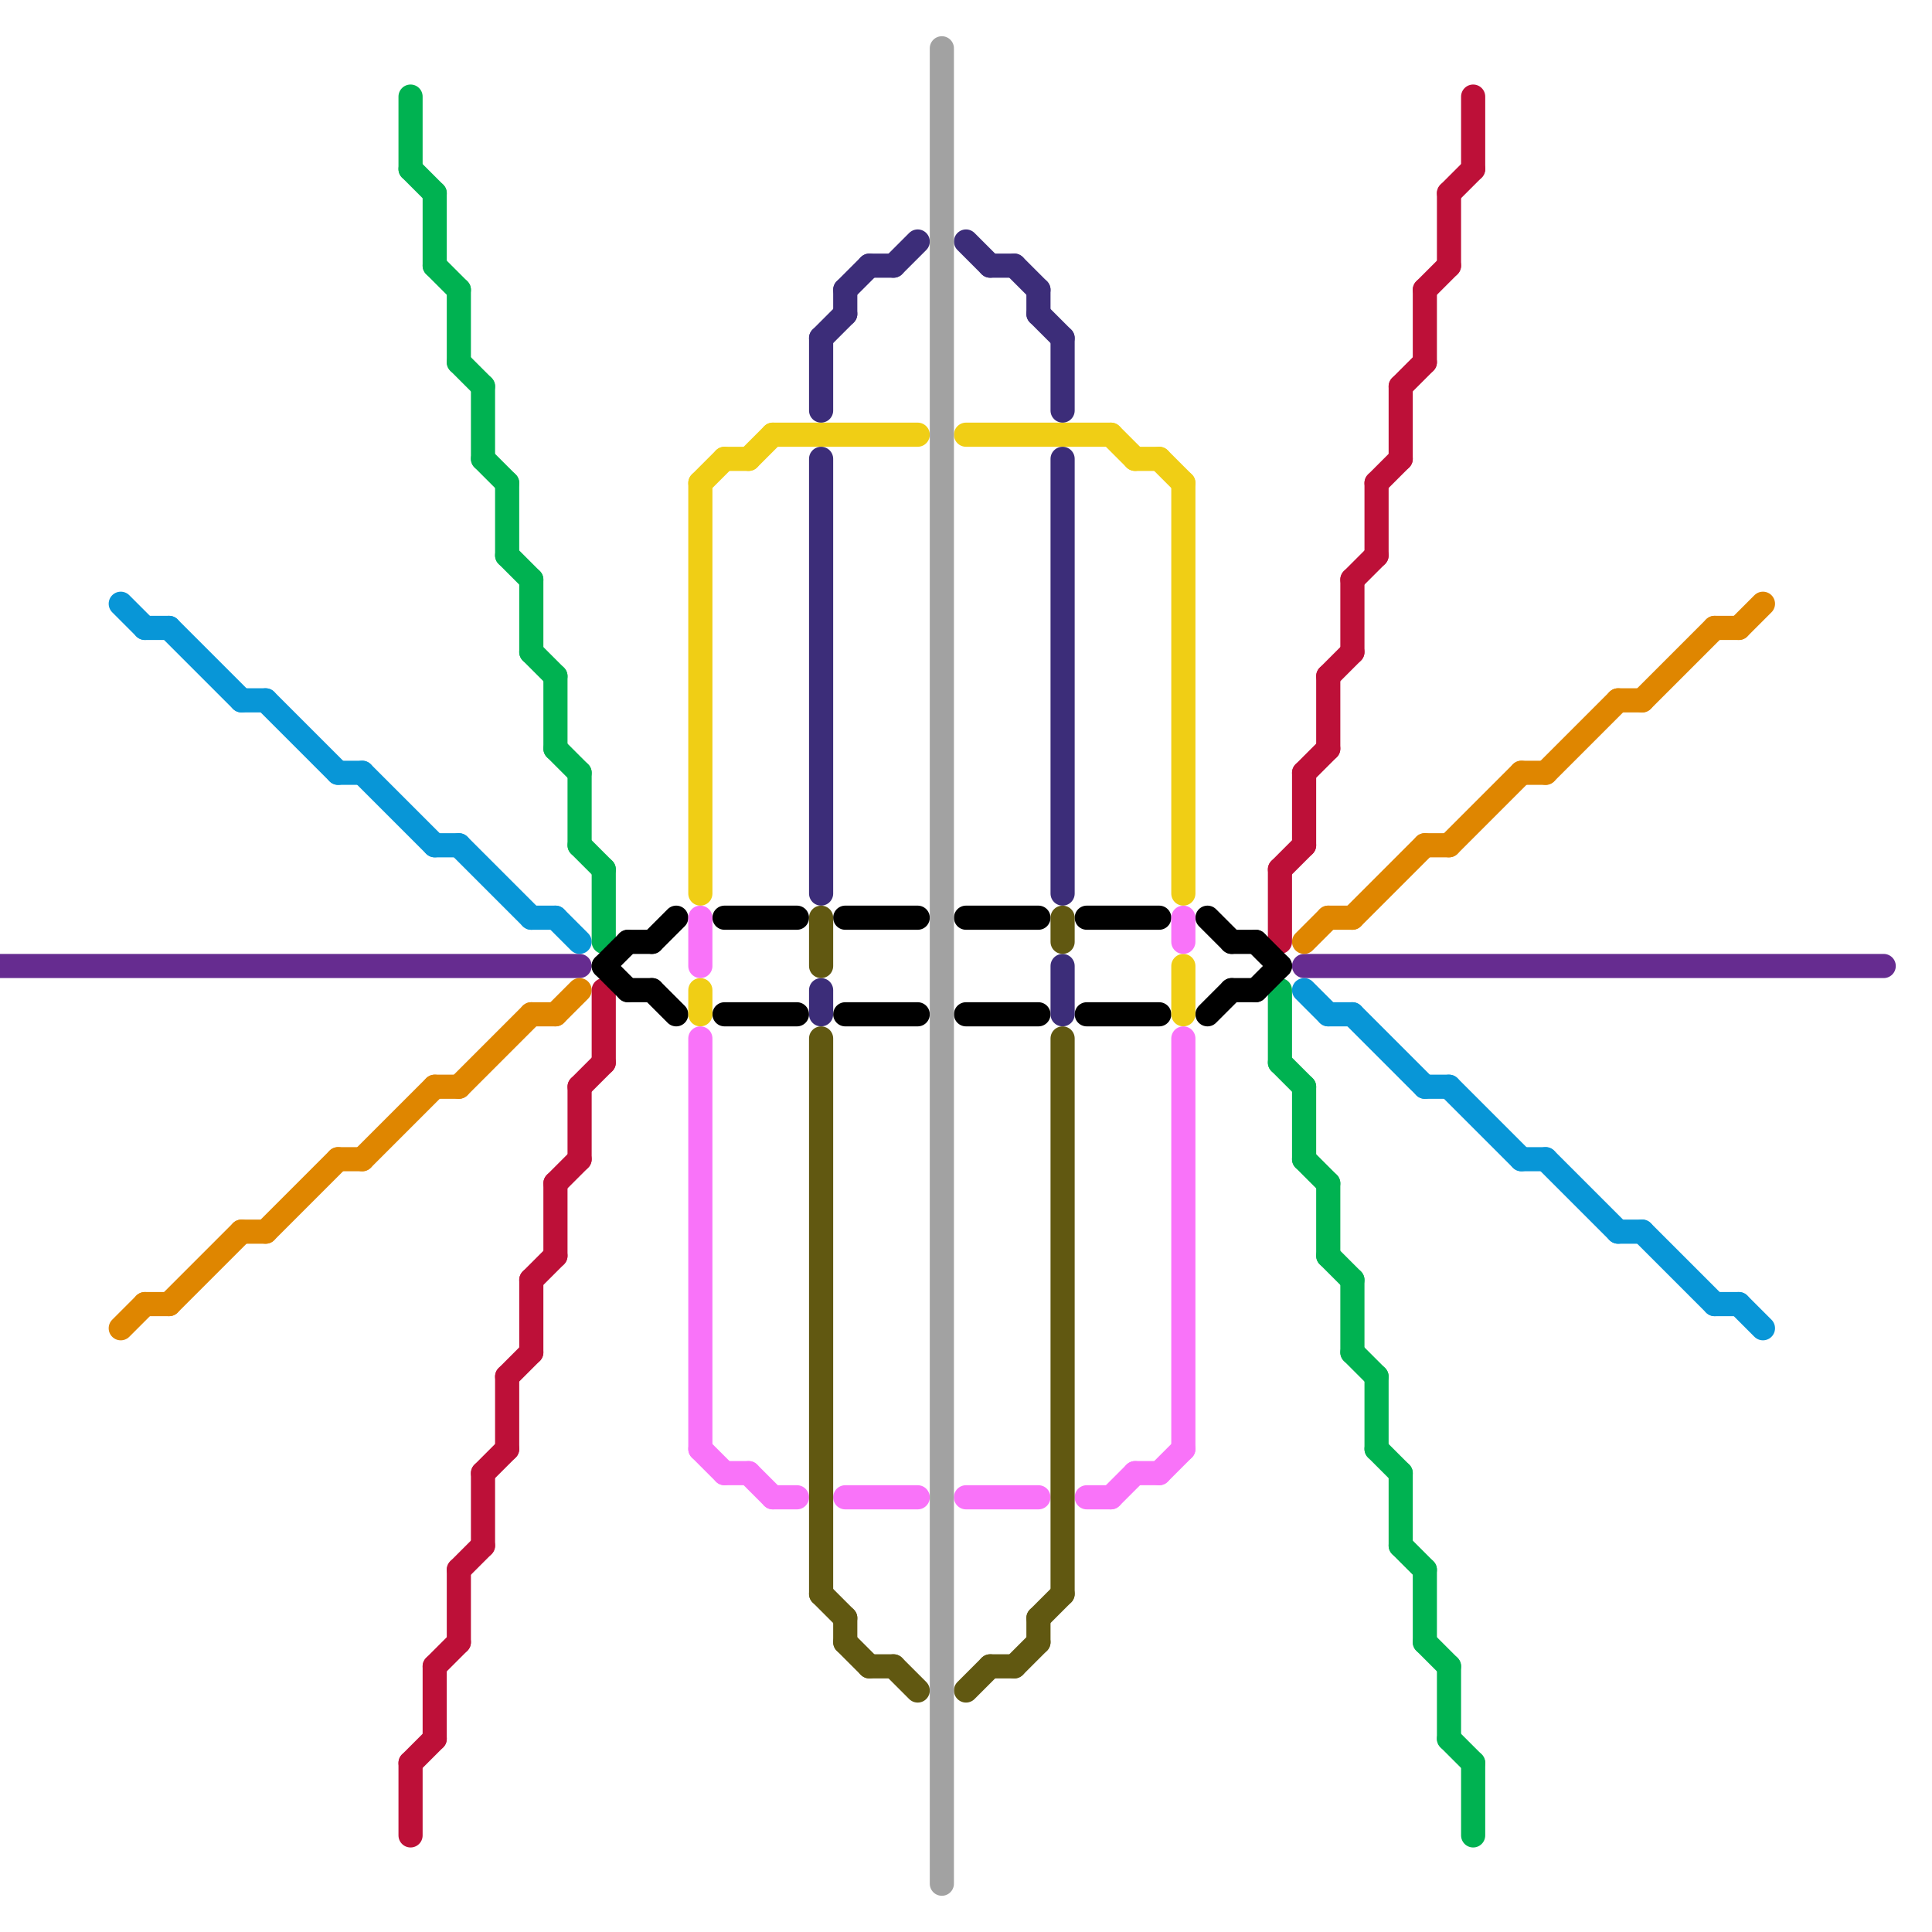 
<svg version="1.1" xmlns="http://www.w3.org/2000/svg" viewBox="0 0 80 80">
<style>line { stroke-width: 1; fill: none; stroke-linecap: round; stroke-linejoin: round; } .c0 { stroke: #662c90 } .c1 { stroke: #0896d7 } .c2 { stroke: #df8600 } .c3 { stroke: #00b251 } .c4 { stroke: #bd1038 } .c5 { stroke: #000000 } .c6 { stroke: #f0ce15 } .c7 { stroke: #f973f9 } .c8 { stroke: #3c2d79 } .c9 { stroke: #615811 } .c10 { stroke: #a2a2a2 }</style><line class="c0" x1="54" y1="40" x2="78" y2="40"/><line class="c0" x1="0" y1="40" x2="24" y2="40"/><line class="c1" x1="71" y1="54" x2="72" y2="54"/><line class="c1" x1="19" y1="35" x2="22" y2="38"/><line class="c1" x1="55" y1="42" x2="56" y2="42"/><line class="c1" x1="72" y1="54" x2="73" y2="55"/><line class="c1" x1="60" y1="45" x2="63" y2="48"/><line class="c1" x1="7" y1="26" x2="10" y2="29"/><line class="c1" x1="54" y1="41" x2="55" y2="42"/><line class="c1" x1="59" y1="45" x2="60" y2="45"/><line class="c1" x1="14" y1="32" x2="15" y2="32"/><line class="c1" x1="67" y1="51" x2="68" y2="51"/><line class="c1" x1="23" y1="38" x2="24" y2="39"/><line class="c1" x1="10" y1="29" x2="11" y2="29"/><line class="c1" x1="15" y1="32" x2="18" y2="35"/><line class="c1" x1="68" y1="51" x2="71" y2="54"/><line class="c1" x1="18" y1="35" x2="19" y2="35"/><line class="c1" x1="6" y1="26" x2="7" y2="26"/><line class="c1" x1="5" y1="25" x2="6" y2="26"/><line class="c1" x1="63" y1="48" x2="64" y2="48"/><line class="c1" x1="11" y1="29" x2="14" y2="32"/><line class="c1" x1="22" y1="38" x2="23" y2="38"/><line class="c1" x1="56" y1="42" x2="59" y2="45"/><line class="c1" x1="64" y1="48" x2="67" y2="51"/><line class="c2" x1="59" y1="35" x2="60" y2="35"/><line class="c2" x1="60" y1="35" x2="63" y2="32"/><line class="c2" x1="68" y1="29" x2="71" y2="26"/><line class="c2" x1="67" y1="29" x2="68" y2="29"/><line class="c2" x1="63" y1="32" x2="64" y2="32"/><line class="c2" x1="14" y1="48" x2="15" y2="48"/><line class="c2" x1="71" y1="26" x2="72" y2="26"/><line class="c2" x1="22" y1="42" x2="23" y2="42"/><line class="c2" x1="56" y1="38" x2="59" y2="35"/><line class="c2" x1="6" y1="54" x2="7" y2="54"/><line class="c2" x1="11" y1="51" x2="14" y2="48"/><line class="c2" x1="72" y1="26" x2="73" y2="25"/><line class="c2" x1="10" y1="51" x2="11" y2="51"/><line class="c2" x1="23" y1="42" x2="24" y2="41"/><line class="c2" x1="64" y1="32" x2="67" y2="29"/><line class="c2" x1="55" y1="38" x2="56" y2="38"/><line class="c2" x1="15" y1="48" x2="18" y2="45"/><line class="c2" x1="19" y1="45" x2="22" y2="42"/><line class="c2" x1="18" y1="45" x2="19" y2="45"/><line class="c2" x1="54" y1="39" x2="55" y2="38"/><line class="c2" x1="5" y1="55" x2="6" y2="54"/><line class="c2" x1="7" y1="54" x2="10" y2="51"/><line class="c3" x1="23" y1="28" x2="23" y2="31"/><line class="c3" x1="53" y1="44" x2="54" y2="45"/><line class="c3" x1="57" y1="60" x2="58" y2="61"/><line class="c3" x1="57" y1="57" x2="57" y2="60"/><line class="c3" x1="23" y1="31" x2="24" y2="32"/><line class="c3" x1="21" y1="23" x2="22" y2="24"/><line class="c3" x1="25" y1="36" x2="25" y2="39"/><line class="c3" x1="18" y1="8" x2="18" y2="11"/><line class="c3" x1="59" y1="68" x2="60" y2="69"/><line class="c3" x1="22" y1="24" x2="22" y2="27"/><line class="c3" x1="20" y1="19" x2="21" y2="20"/><line class="c3" x1="56" y1="53" x2="56" y2="56"/><line class="c3" x1="20" y1="16" x2="20" y2="19"/><line class="c3" x1="58" y1="61" x2="58" y2="64"/><line class="c3" x1="54" y1="48" x2="55" y2="49"/><line class="c3" x1="24" y1="32" x2="24" y2="35"/><line class="c3" x1="19" y1="15" x2="20" y2="16"/><line class="c3" x1="59" y1="65" x2="59" y2="68"/><line class="c3" x1="19" y1="12" x2="19" y2="15"/><line class="c3" x1="22" y1="27" x2="23" y2="28"/><line class="c3" x1="58" y1="64" x2="59" y2="65"/><line class="c3" x1="54" y1="45" x2="54" y2="48"/><line class="c3" x1="61" y1="73" x2="61" y2="76"/><line class="c3" x1="18" y1="11" x2="19" y2="12"/><line class="c3" x1="56" y1="56" x2="57" y2="57"/><line class="c3" x1="60" y1="72" x2="61" y2="73"/><line class="c3" x1="53" y1="41" x2="53" y2="44"/><line class="c3" x1="17" y1="7" x2="18" y2="8"/><line class="c3" x1="17" y1="4" x2="17" y2="7"/><line class="c3" x1="60" y1="69" x2="60" y2="72"/><line class="c3" x1="24" y1="35" x2="25" y2="36"/><line class="c3" x1="21" y1="20" x2="21" y2="23"/><line class="c3" x1="55" y1="52" x2="56" y2="53"/><line class="c3" x1="55" y1="49" x2="55" y2="52"/><line class="c4" x1="20" y1="61" x2="20" y2="64"/><line class="c4" x1="18" y1="69" x2="18" y2="72"/><line class="c4" x1="58" y1="16" x2="59" y2="15"/><line class="c4" x1="59" y1="12" x2="59" y2="15"/><line class="c4" x1="56" y1="24" x2="57" y2="23"/><line class="c4" x1="25" y1="41" x2="25" y2="44"/><line class="c4" x1="23" y1="49" x2="24" y2="48"/><line class="c4" x1="55" y1="28" x2="56" y2="27"/><line class="c4" x1="24" y1="45" x2="25" y2="44"/><line class="c4" x1="24" y1="45" x2="24" y2="48"/><line class="c4" x1="58" y1="16" x2="58" y2="19"/><line class="c4" x1="56" y1="24" x2="56" y2="27"/><line class="c4" x1="57" y1="20" x2="58" y2="19"/><line class="c4" x1="55" y1="28" x2="55" y2="31"/><line class="c4" x1="57" y1="20" x2="57" y2="23"/><line class="c4" x1="22" y1="53" x2="23" y2="52"/><line class="c4" x1="17" y1="73" x2="18" y2="72"/><line class="c4" x1="23" y1="49" x2="23" y2="52"/><line class="c4" x1="54" y1="32" x2="55" y2="31"/><line class="c4" x1="22" y1="53" x2="22" y2="56"/><line class="c4" x1="53" y1="36" x2="54" y2="35"/><line class="c4" x1="17" y1="73" x2="17" y2="76"/><line class="c4" x1="60" y1="8" x2="61" y2="7"/><line class="c4" x1="60" y1="8" x2="60" y2="11"/><line class="c4" x1="54" y1="32" x2="54" y2="35"/><line class="c4" x1="19" y1="65" x2="20" y2="64"/><line class="c4" x1="61" y1="4" x2="61" y2="7"/><line class="c4" x1="19" y1="65" x2="19" y2="68"/><line class="c4" x1="20" y1="61" x2="21" y2="60"/><line class="c4" x1="18" y1="69" x2="19" y2="68"/><line class="c4" x1="21" y1="57" x2="22" y2="56"/><line class="c4" x1="21" y1="57" x2="21" y2="60"/><line class="c4" x1="53" y1="36" x2="53" y2="39"/><line class="c4" x1="59" y1="12" x2="60" y2="11"/><line class="c5" x1="40" y1="38" x2="43" y2="38"/><line class="c5" x1="25" y1="40" x2="26" y2="41"/><line class="c5" x1="52" y1="41" x2="53" y2="40"/><line class="c5" x1="45" y1="38" x2="48" y2="38"/><line class="c5" x1="30" y1="38" x2="33" y2="38"/><line class="c5" x1="35" y1="42" x2="38" y2="42"/><line class="c5" x1="26" y1="41" x2="27" y2="41"/><line class="c5" x1="40" y1="42" x2="43" y2="42"/><line class="c5" x1="30" y1="42" x2="33" y2="42"/><line class="c5" x1="50" y1="38" x2="51" y2="39"/><line class="c5" x1="27" y1="41" x2="28" y2="42"/><line class="c5" x1="25" y1="40" x2="26" y2="39"/><line class="c5" x1="45" y1="42" x2="48" y2="42"/><line class="c5" x1="50" y1="42" x2="51" y2="41"/><line class="c5" x1="52" y1="39" x2="53" y2="40"/><line class="c5" x1="51" y1="39" x2="52" y2="39"/><line class="c5" x1="51" y1="41" x2="52" y2="41"/><line class="c5" x1="27" y1="39" x2="28" y2="38"/><line class="c5" x1="35" y1="38" x2="38" y2="38"/><line class="c5" x1="26" y1="39" x2="27" y2="39"/><line class="c6" x1="31" y1="19" x2="32" y2="18"/><line class="c6" x1="32" y1="18" x2="38" y2="18"/><line class="c6" x1="29" y1="20" x2="29" y2="37"/><line class="c6" x1="30" y1="19" x2="31" y2="19"/><line class="c6" x1="29" y1="41" x2="29" y2="42"/><line class="c6" x1="49" y1="20" x2="49" y2="37"/><line class="c6" x1="49" y1="40" x2="49" y2="42"/><line class="c6" x1="46" y1="18" x2="47" y2="19"/><line class="c6" x1="47" y1="19" x2="48" y2="19"/><line class="c6" x1="29" y1="20" x2="30" y2="19"/><line class="c6" x1="48" y1="19" x2="49" y2="20"/><line class="c6" x1="40" y1="18" x2="46" y2="18"/><line class="c7" x1="32" y1="62" x2="33" y2="62"/><line class="c7" x1="29" y1="38" x2="29" y2="40"/><line class="c7" x1="29" y1="60" x2="30" y2="61"/><line class="c7" x1="46" y1="62" x2="47" y2="61"/><line class="c7" x1="40" y1="62" x2="43" y2="62"/><line class="c7" x1="30" y1="61" x2="31" y2="61"/><line class="c7" x1="35" y1="62" x2="38" y2="62"/><line class="c7" x1="47" y1="61" x2="48" y2="61"/><line class="c7" x1="29" y1="43" x2="29" y2="60"/><line class="c7" x1="49" y1="38" x2="49" y2="39"/><line class="c7" x1="49" y1="43" x2="49" y2="60"/><line class="c7" x1="48" y1="61" x2="49" y2="60"/><line class="c7" x1="31" y1="61" x2="32" y2="62"/><line class="c7" x1="45" y1="62" x2="46" y2="62"/><line class="c8" x1="36" y1="11" x2="37" y2="11"/><line class="c8" x1="43" y1="12" x2="43" y2="13"/><line class="c8" x1="35" y1="12" x2="35" y2="13"/><line class="c8" x1="34" y1="41" x2="34" y2="42"/><line class="c8" x1="43" y1="13" x2="44" y2="14"/><line class="c8" x1="42" y1="11" x2="43" y2="12"/><line class="c8" x1="35" y1="12" x2="36" y2="11"/><line class="c8" x1="44" y1="19" x2="44" y2="37"/><line class="c8" x1="44" y1="14" x2="44" y2="17"/><line class="c8" x1="34" y1="14" x2="34" y2="17"/><line class="c8" x1="44" y1="40" x2="44" y2="42"/><line class="c8" x1="40" y1="10" x2="41" y2="11"/><line class="c8" x1="34" y1="14" x2="35" y2="13"/><line class="c8" x1="41" y1="11" x2="42" y2="11"/><line class="c8" x1="37" y1="11" x2="38" y2="10"/><line class="c8" x1="34" y1="19" x2="34" y2="37"/><line class="c9" x1="35" y1="68" x2="36" y2="69"/><line class="c9" x1="42" y1="69" x2="43" y2="68"/><line class="c9" x1="40" y1="70" x2="41" y2="69"/><line class="c9" x1="34" y1="66" x2="35" y2="67"/><line class="c9" x1="34" y1="43" x2="34" y2="66"/><line class="c9" x1="36" y1="69" x2="37" y2="69"/><line class="c9" x1="37" y1="69" x2="38" y2="70"/><line class="c9" x1="43" y1="67" x2="44" y2="66"/><line class="c9" x1="41" y1="69" x2="42" y2="69"/><line class="c9" x1="44" y1="43" x2="44" y2="66"/><line class="c9" x1="44" y1="38" x2="44" y2="39"/><line class="c9" x1="34" y1="38" x2="34" y2="40"/><line class="c9" x1="43" y1="67" x2="43" y2="68"/><line class="c9" x1="35" y1="67" x2="35" y2="68"/><line class="c10" x1="39" y1="2" x2="39" y2="78"/>


</svg>

